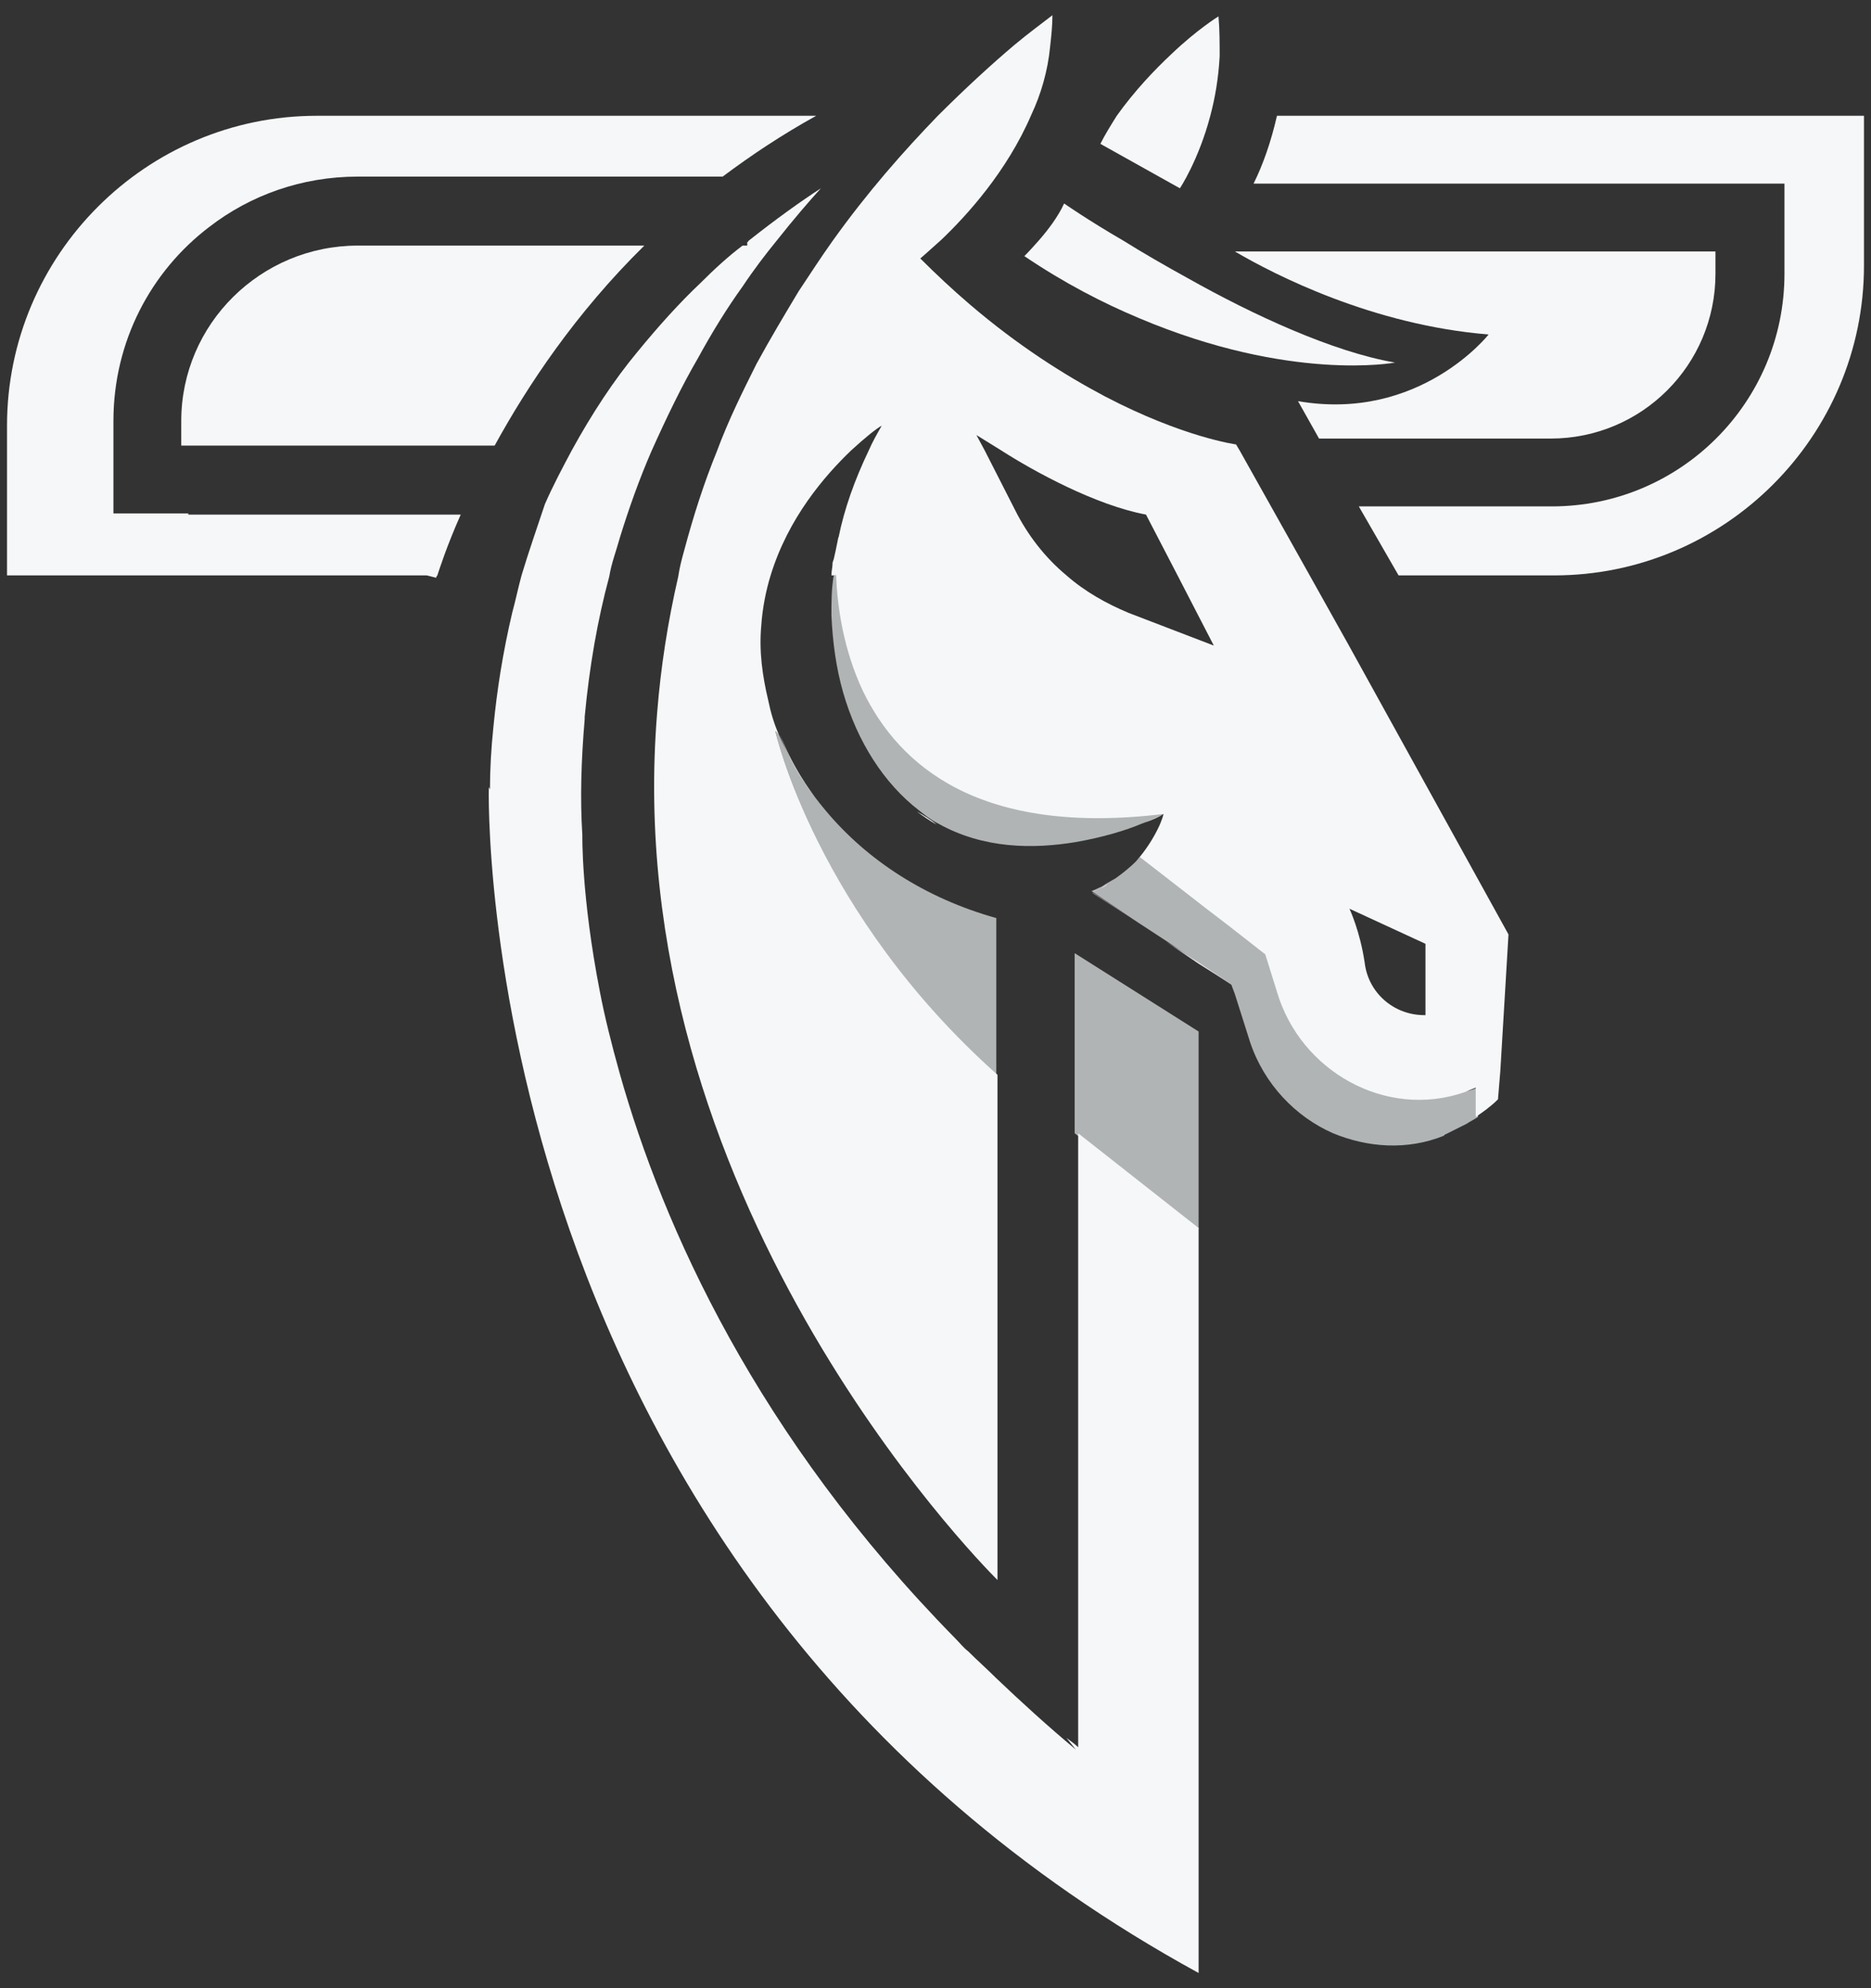 <?xml version="1.0" encoding="utf-8"?>
<!-- Generator: Adobe Illustrator 18.1.1, SVG Export Plug-In . SVG Version: 6.00 Build 0)  -->
<svg version="1.1" id="Layer_1" xmlns="http://www.w3.org/2000/svg" xmlns:xlink="http://www.w3.org/1999/xlink" x="0px" y="0px"
	 viewBox="0 0 160 170" enable-background="new 0 0 160 170" xml:space="preserve">
<rect x="0" y="0" width="160" height="170" fill="#333333" stroke="none"/>
<g>
	<path fill="#B1B4B5" d="M99.6,69.5c0,0-0.1,0-0.1,0.1l-1.8,0.8c-1.4,0.6-3.4,1.2-5.7,1.6c-3.6,0.6-7.9,0.6-11.8-1.6
		c-0.6-0.3-1.1-0.7-1.6-1.1c-3-2.3-5.3-5.9-6.5-10.1c-0.6-2.1-0.9-4.3-1-6.6c0-1.1,0-2.3,0.2-3.4h0.4c0.1,2.6,0.6,6.3,2.3,9.9
		C77,65.5,84,71.4,99.6,69.5"/>
	<path fill="#B1B4B5" d="M126.4,93v2.5l0,0c-0.3,0.2-0.7,0.4-1,0.6c-0.2,0.1-0.4,0.2-0.6,0.3c-0.4,0.2-0.8,0.4-1.2,0.6
		c0,0-0.1,0-0.1,0.1c-3.2,1.3-6.6,1-9.5-0.2c-3.2-1.4-5.9-4.2-7.1-7.8l-1.3-4.1l-0.3-0.8l-2.7-1.8l-2.8-1.9l-2.6-1.7l-3.7-2.5
		l-0.1-0.1l-0.1,0c0.3-0.1,0.5-0.2,0.7-0.3c0.3-0.1,0.5-0.3,0.7-0.4c0.2-0.1,0.5-0.3,0.7-0.4c0.7-0.5,1.3-1,1.8-1.5l0.4-0.4l5.8,4.5
		l1.7,1.3l3.2,2.5l1,3.2c2,6.8,9.3,10.9,16,8.6C125.7,93.3,126,93.1,126.4,93"/>
	<path fill="#B1B4B5" d="M85.2,91.9V78.5c-6.1-1.7-11.1-5-14.6-9.2c-1.7-2-3-4.2-4-6.5c0,0,0,0,0,0l-0.3-0.3
		C66.3,62.5,69.8,78.1,85.2,91.9"/>
	<polygon fill="#B1B4B5" points="91.9,96.9 102.5,105.1 102.5,88.2 91.9,81.5 	"/>
	<path fill="#F5F7F9" d="M109.2,9.9c-0.5,2.2-1.2,4.2-2,5.8h45.4v4.9v0.3v2.5c0,11-8.9,19.9-19.9,19.9h-1.4h-15h-0.1l3.4,5.9h13.3
		c14.6,0,26.5-11.9,26.5-26.5V9.9H109.2z"/>
	<path fill="#F5F7F9" d="M102.5,105v63.7C40,134.5,41.8,67.3,41.8,67.3l0.1,0.2c0-1.7,0.1-3.5,0.3-5.4c0.3-3.1,0.8-6.3,1.6-9.7
		c0.3-1.1,0.5-2.1,0.8-3.2c0.6-2,1.3-4,2-6.1c0.7-1.6,1.5-3.1,2.3-4.6c1.7-3.1,3.6-6,5.6-8.4c1.8-2.2,3.6-4.2,5.4-5.9
		c1.2-1.2,2.4-2.3,3.6-3.2h0.4v-0.3c0,0,0.1,0,0.1-0.1c2.4-1.9,4.5-3.4,6.2-4.5c-1,1.1-2.3,2.6-3.8,4.5c-0.9,1.1-1.9,2.4-2.9,3.9
		c-1.3,1.8-2.6,3.9-3.8,6.1c-1.4,2.4-2.7,5.1-4,8c-1,2.3-1.9,4.8-2.7,7.4c-0.3,1.1-0.7,2.1-0.9,3.3c-1,3.7-1.7,7.7-2.1,12
		c0,0.1,0,0.1,0,0.2c-0.3,3.5-0.4,6.8-0.2,9.9l0,0c0,0-0.1,5.2,1.5,13.4c0.4,2.1,1,4.5,1.7,7c3.7,13.1,11.7,31,28.7,48.3
		c0.4,0.4,0.7,0.8,1.1,1.1c0.8,0.8,1.6,1.5,2.4,2.3c2.1,2,4.4,4.1,6.8,6.1l-0.8-1c0.4,0.3,0.7,0.5,1,0.8V96.9L102.5,105z"/>
	<path fill="#F5F7F9" d="M73.8,63.7c-0.7-1.4-1.3-2.9-1.8-4.4c-0.3-1-0.5-2.1-0.7-3.2c0.2,1.1,0.4,2.2,0.7,3.2
		C72.5,60.8,73.1,62.3,73.8,63.7"/>
	<path fill="#F5F7F9" d="M99.5,69.6c-0.3,0.2-0.9,0.5-1.8,0.8L99.5,69.6z"/>
	<polygon fill="#F5F7F9" points="93.4,76.3 93.3,76.3 93.3,76.3 	"/>
	<path fill="#F5F7F9" d="M105.2,84.1l0.3,0.8l1.3,4.1c1.2,3.6,3.9,6.4,7.1,7.8c-3.2-1.4-5.9-4.2-7.1-7.8l-1.3-4.1L105.2,84.1
		l-2.7-1.8l-2.8-1.8l2.8,1.9L105.2,84.1z"/>
	<path fill="#F5F7F9" d="M115.3,55.1l-3.3-5.9l-6-10.7l-0.3-0.5c0,0-4.5-0.6-11.2-4.1c-3.4-1.8-7.4-4.3-11.6-7.9
		c-1.4-1.2-2.8-2.5-4.2-3.9c0,0,0.7-0.6,1.8-1.6c2.1-2,5.6-5.8,7.7-10.7C89,8.1,89.6,6.1,89.8,4C89.9,3.1,90,2.2,90,1.3
		c-0.9,0.7-2,1.5-3.2,2.5c-1.9,1.6-4.2,3.7-6.6,6.1c-2.9,3-6,6.5-9,10.7c-1,1.4-1.9,2.8-2.9,4.3c-1.2,2-2.4,4-3.6,6.2
		c-1.2,2.4-2.4,4.8-3.4,7.5c-1.1,2.7-2,5.5-2.8,8.5c-0.2,0.7-0.4,1.5-0.5,2.2c-0.9,3.9-1.5,7.8-1.8,11.6
		c-3.4,41.2,27.4,72.5,29.1,74.2V78.5h0v13.4C69.8,78.1,66.3,62.5,66.3,62.5l0.3,0.3c-0.4-0.9-0.7-1.9-0.9-2.9
		c-0.5-2.1-0.8-4.2-0.6-6.4c0.1-1.5,0.4-3,0.8-4.3c1.5-4.9,4.6-8.5,6.9-10.7c1.2-1.1,2.2-1.9,2.6-2.1c-0.4,0.7-0.8,1.4-1.1,2.1
		c-1.2,2.5-2.1,5-2.6,7.5c0-0.1,0-0.1,0-0.1l-0.1,0.5c-0.1,0.5-0.2,1-0.3,1.4l-0.1,0.3c0,0.4-0.1,0.7-0.1,1.1h0.4
		c0.1,2.6,0.6,6.3,2.3,9.9c3.1,6.4,10,12.4,25.7,10.5h0c0,0-0.1,0.5-0.5,1.3c-0.4,0.8-1,1.8-1.9,2.8h0l0.4-0.4l5.8,4.5l1.7,1.3
		l3.2,2.5l1,3.2c2,6.8,9.3,10.9,16,8.6c0.3-0.1,0.7-0.3,1-0.4v2.5l0,0c-0.1,0.1-0.3,0.2-0.4,0.3c0.1-0.1,0.3-0.2,0.4-0.3
		c0.6-0.4,1.3-0.9,1.9-1.5l0.2-2.4l0.7-11.7L115.3,55.1z M96.5,52.4c-1.9-0.8-3.7-1.8-5.3-3.2c-1.8-1.5-3.3-3.4-4.4-5.6l-2.6-5.1
		l-0.7-1.3c0,0,0.8,0.5,2.1,1.3c2.8,1.8,8.1,4.7,12.4,5.5l2.7,5.2l3.1,6L96.5,52.4z M121.8,86.8c-2.6,0-4.8-1.9-5.1-4.5
		c-0.4-2.7-1.3-4.6-1.3-4.6l6.5,3V86.8z"/>
	<path fill="#F5F7F9" d="M80.1,70.5c-0.6-0.3-1.1-0.7-1.7-1.1C79,69.7,79.6,70.1,80.1,70.5c3.9,2.2,8.2,2.2,11.8,1.6
		C88.3,72.7,84,72.7,80.1,70.5"/>
	<path fill="#F5F7F9" d="M123.4,97c0,0,0.1,0,0.1-0.1C123.5,97,123.5,97,123.4,97c-3.2,1.3-6.6,1.1-9.5-0.2
		C116.8,98.1,120.2,98.3,123.4,97"/>
	<path fill="#F5F7F9" d="M94,76l-0.7,0.3l0,0C93.6,76.2,93.8,76.1,94,76c0.3-0.1,0.5-0.2,0.7-0.4C94.5,75.7,94.3,75.9,94,76L94,76z"
		/>
	<polygon fill="#F5F7F9" points="99.7,80.5 97.2,78.8 93.5,76.4 93.4,76.3 97.2,78.8 	"/>
	<path fill="#F5F7F9" d="M70.6,69.3c-1.7-2-3-4.2-3.9-6.5l0,0c0,0,0,0,0,0C67.5,65.1,68.9,67.3,70.6,69.3"/>
	<path fill="#F5F7F9" d="M119.3,31c0,0-8.9,1.7-21.9-3.8c-3.1-1.3-6.4-3-9.8-5.3c0,0,0.5-0.5,1.2-1.3c0.8-0.9,1.7-2.1,2.2-3.2
		c0,0,2,1.4,5.1,3.2c1.6,1,3.5,2.1,5.5,3.2C107.1,26.9,114,30.1,119.3,31"/>
	<path fill="#F5F7F9" d="M103.5,9.9c0.4-1.5,0.7-3.2,0.8-5.1c0-1.1,0-2.3-0.1-3.4c0,0-1.8,1.1-4,3.2C98.7,6,97,7.8,95.5,9.9
		c-0.5,0.8-1,1.6-1.4,2.4l6.8,3.8C100.9,16.1,102.5,13.7,103.5,9.9"/>
	<path fill="#F5F7F9" d="M15.5,36v2.1h26.7h0.1C45.1,33,49.2,26.8,55.1,21H55H30.6C22.3,21,15.5,27.7,15.5,36"/>
	<path fill="#F5F7F9" d="M16.1,43.9H9.7v-1.6V36c0-6.8,3.2-12.8,8.2-16.6c3.5-2.7,7.9-4.3,12.7-4.3h10.7h20.5h0
		c2.4-1.8,5.1-3.6,8-5.2h-0.1c0,0,0,0,0.1,0l-0.2,0H27.1C12.5,9.9,0.6,21.8,0.6,36.4v12.8h35.9l0.8,0.2l0,0c0,0,0-0.1,0.1-0.2
		c0.2-0.6,0.8-2.5,2-5.2h0H16.1z"/>
	<path fill="#F5F7F9" d="M146.7,21.6v1.8c0,7.8-6.3,14.1-14.1,14.1h-19.8l-1.8-3.2c10.4,1.8,16.3-5.7,16.3-5.7
		c-9.9-0.8-18.3-5.1-21.7-7.1H146.7z"/>
</g>
</svg>
